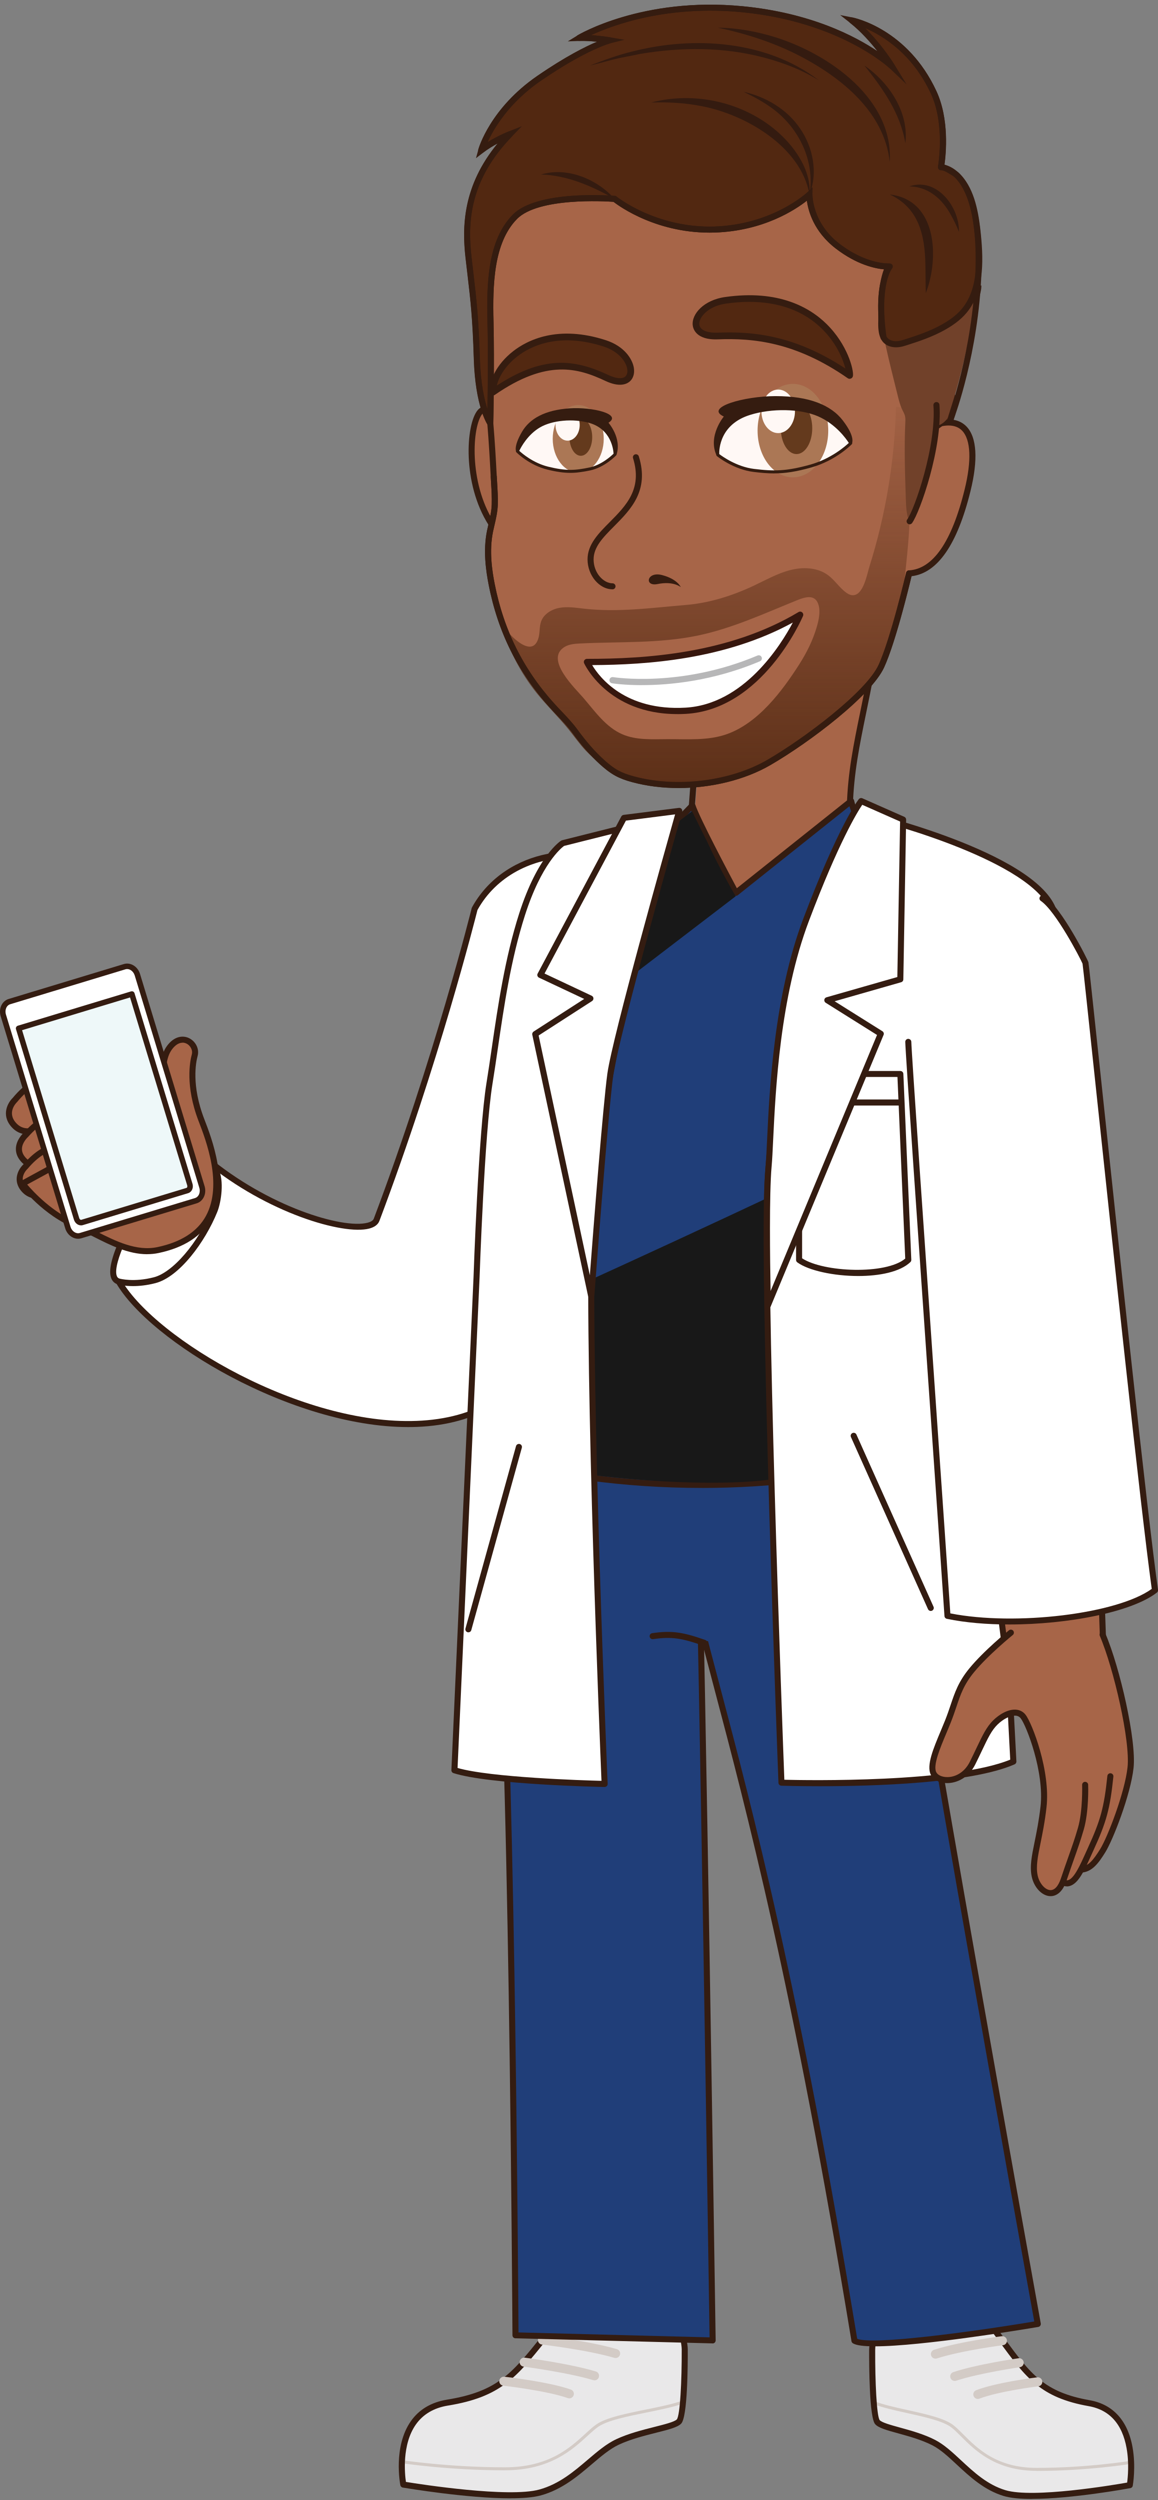 <?xml version="1.0" encoding="UTF-8"?> <svg xmlns="http://www.w3.org/2000/svg" width="183" height="395" viewBox="0 0 183 395" fill="none"><rect x="0" y="0" width="183" height="395" fill="#808080" stroke="none"/><g clip-path="url(#clip0_2954_8805)"><path d="M5.832 160.098C5.386 160.098 5.024 159.737 5.024 159.292C5.024 158.846 5.386 158.485 5.832 158.485C6.278 158.485 6.64 158.846 6.64 159.292C6.64 159.737 6.278 160.098 5.832 160.098Z" fill="#362F2F"></path><path d="M7.664 158.548L14.951 156.34L15.072 156.737L7.785 158.946L7.664 158.548Z" fill="#362F2F"></path><path d="M2.357 173.785C6.162 169.18 9.264 170.521 9.264 170.521C9.264 170.521 14.47 172.883 9.566 175.045C4.656 177.207 6.047 178.3 6.047 178.3C6.047 178.3 3.786 179.66 2.099 177.646C0.411 175.632 2.362 173.785 2.362 173.785H2.357Z" fill="#A76548"></path><path d="M4.369 179.226C5.158 179.226 5.861 178.968 6.296 178.71C6.439 178.624 6.559 178.486 6.559 178.314C6.559 178.147 6.497 178.009 6.348 177.928C6.358 177.928 6.339 177.899 6.353 177.818C6.401 177.603 6.783 176.797 9.762 175.484C11.344 174.787 12.147 173.952 12.152 173.003C12.161 171.361 9.743 170.211 9.465 170.087C9.317 170.025 5.99 168.655 2.013 173.461C1.229 174.22 0.186 176.109 1.735 177.956C2.543 178.92 3.509 179.231 4.374 179.231L4.369 179.226ZM5.407 178.071C4.771 178.309 3.495 178.562 2.467 177.336C1.114 175.728 2.529 174.286 2.691 174.124C2.706 174.11 2.72 174.095 2.73 174.081C6.229 169.843 8.968 170.907 9.083 170.95C9.623 171.199 11.201 172.115 11.196 172.988C11.196 173.513 10.546 174.086 9.374 174.601C6.822 175.723 5.521 176.744 5.397 177.718C5.383 177.842 5.388 177.961 5.407 178.066V178.071Z" fill="#351C10"></path><path d="M4.073 179.321C8.299 174.587 11.621 175.861 11.621 175.861C11.621 175.861 17.195 178.114 11.832 180.414C6.473 182.714 7.945 183.778 7.945 183.778C7.945 183.778 5.469 185.201 3.69 183.215C1.912 181.23 4.068 179.316 4.068 179.316L4.073 179.321Z" fill="#A76548"></path><path d="M6.042 184.752C6.917 184.752 7.706 184.471 8.184 184.194C8.337 184.108 8.466 183.96 8.457 183.783C8.447 183.607 8.385 183.468 8.222 183.392C8.232 183.392 8.232 183.363 8.241 183.325C8.275 183.168 8.614 182.313 12.018 180.853C13.792 180.094 14.647 179.24 14.638 178.247C14.619 176.606 12.09 175.537 11.798 175.417C11.64 175.355 8.122 174.076 3.729 178.982C3.561 179.14 2.591 180.094 2.515 181.383C2.471 182.151 2.744 182.877 3.332 183.53C4.149 184.447 5.139 184.743 6.038 184.743L6.042 184.752ZM7.3 183.554C6.602 183.821 5.163 184.146 4.049 182.9C3.628 182.433 3.442 181.955 3.471 181.44C3.528 180.467 4.379 179.684 4.388 179.674C4.403 179.66 4.417 179.65 4.427 179.636C8.351 175.241 11.325 176.262 11.449 176.305C12.018 176.534 13.672 177.398 13.682 178.257C13.686 178.796 12.964 179.407 11.645 179.975C8.825 181.182 7.4 182.251 7.29 183.244C7.276 183.354 7.281 183.459 7.3 183.554Z" fill="#351C10"></path><path d="M4.025 184.323C7.639 180.042 10.55 181.263 10.55 181.263C10.55 181.263 15.407 183.005 11.535 185.435C9.389 186.78 7.467 188.47 7.467 188.47C7.467 188.47 5.33 189.739 3.753 187.888C2.175 186.041 4.02 184.318 4.02 184.318L4.025 184.323Z" fill="#A76548"></path><path d="M5.866 189.372C6.621 189.372 7.3 189.124 7.711 188.88C7.735 188.866 7.759 188.847 7.783 188.828C7.802 188.813 9.7 187.148 11.789 185.84C13.017 185.067 13.596 184.237 13.5 183.373C13.328 181.798 10.976 180.91 10.708 180.815C10.598 180.767 7.457 179.522 3.671 183.993C2.916 184.709 1.917 186.48 3.385 188.203C4.14 189.085 5.043 189.377 5.861 189.377L5.866 189.372ZM7.19 188.078C6.932 188.217 5.325 188.999 4.116 187.582C2.878 186.136 4.197 184.814 4.35 184.671C4.365 184.657 4.379 184.642 4.388 184.633C7.74 180.667 10.335 181.698 10.364 181.707C10.918 181.908 12.463 182.647 12.553 183.478C12.616 184.065 11.899 184.647 11.282 185.034C9.269 186.298 7.481 187.83 7.195 188.083L7.19 188.078Z" fill="#351C10"></path><path d="M18.759 202.467C26.795 216.365 73.055 239.286 85.757 212.843C97.775 187.835 108.889 161.415 109.568 159.158C112.307 151.25 108.402 141.973 100.017 137.477C90.766 132.519 79.566 135.258 75.001 143.595C75.001 143.595 69.259 166.87 59.512 192.717C58.365 195.753 43.851 192.517 32.517 183.034C23.405 189.095 21.025 196.034 18.759 202.472V202.467Z" fill="white"></path><path d="M64.498 225.47C64.957 225.47 65.415 225.461 65.87 225.446C75.44 225.083 82.467 220.793 86.186 213.052C98.515 187.396 109.381 161.434 110.027 159.296C112.857 151.135 108.65 141.567 100.246 137.062C90.781 131.984 79.269 134.814 74.584 143.371C74.565 143.409 74.551 143.447 74.541 143.485C74.484 143.719 68.695 167.027 59.067 192.55C58.938 192.899 58.469 193.085 58.106 193.18C54.153 194.216 42.345 190.632 32.822 182.667C32.66 182.528 32.426 182.519 32.249 182.633C23.085 188.727 20.58 195.848 18.366 202.133L18.304 202.31C18.256 202.439 18.271 202.586 18.343 202.706C23.692 211.959 46.165 225.47 64.498 225.47ZM90.322 135.487C93.481 135.487 96.746 136.265 99.792 137.897C107.789 142.182 111.8 151.26 109.118 159C108.42 161.315 97.1 188.14 85.326 212.637C81.717 220.149 75.158 224.139 65.836 224.492C47.714 225.188 24.853 211.702 19.284 202.419C21.521 196.058 23.85 189.486 32.488 183.631C42.192 191.629 54.248 195.18 58.35 194.106C59.201 193.882 59.741 193.476 59.961 192.889C69.364 167.953 75.115 145.122 75.454 143.776C78.399 138.45 84.16 135.496 90.326 135.496L90.322 135.487Z" fill="#341C11"></path><path d="M32.994 183.932C35.222 184.557 34.644 189.453 33.888 191.324C31.837 196.387 27.827 201.394 24.442 202.267C21.058 203.14 18.777 202.472 18.758 202.467C15.88 201.628 21.005 192.517 22.009 191.138C24.361 187.897 27.731 185.325 31.536 184.041C32.12 183.846 32.602 183.822 32.999 183.932H32.994Z" fill="white"></path><path d="M21.015 203.198C21.971 203.198 23.176 203.088 24.562 202.73C28.353 201.751 32.421 196.211 34.328 191.5C34.983 189.887 35.433 186.547 34.544 184.733C34.218 184.07 33.74 183.645 33.124 183.473C32.617 183.33 32.029 183.368 31.379 183.593C27.545 184.891 24.079 187.473 21.617 190.861C21.096 191.577 16.579 199.06 17.549 201.88C17.731 202.415 18.104 202.778 18.625 202.93C18.778 202.973 19.643 203.198 21.02 203.198H21.015ZM32.488 184.342C32.622 184.342 32.746 184.356 32.861 184.39C33.21 184.485 33.477 184.738 33.678 185.153C34.41 186.642 34.023 189.696 33.439 191.142C31.336 196.344 27.325 201.026 24.318 201.804C21.139 202.625 18.974 202.033 18.883 202.009C18.668 201.947 18.534 201.809 18.448 201.57C17.75 199.532 21.306 192.903 22.387 191.419C24.729 188.188 28.033 185.726 31.68 184.495C31.977 184.394 32.249 184.342 32.488 184.342Z" fill="#341C11"></path><path d="M26.608 174.439L26.393 173.528C26.393 173.528 24.796 168.278 26.751 165.558C28.706 162.837 31.254 164.942 30.767 166.717C30.279 168.493 29.992 172.206 31.828 176.964C33.664 181.727 38.444 194.65 24.973 197.494C20.255 198.492 15.727 195.018 12.042 193.581C7.142 191.667 3.552 187 3.552 187L26.603 174.439H26.608Z" fill="#A76548"></path><path d="M23.252 198.153C23.854 198.153 24.466 198.096 25.078 197.967C29.098 197.117 31.895 195.299 33.382 192.565C36.293 187.215 33.482 179.913 32.277 176.797C30.226 171.475 30.958 167.839 31.23 166.846C31.531 165.749 30.943 164.527 29.854 164.011C28.926 163.568 27.521 163.673 26.364 165.286C24.294 168.163 25.867 173.446 25.933 173.671L26.058 174.201L3.327 186.59C3.203 186.656 3.116 186.776 3.088 186.909C3.059 187.048 3.088 187.186 3.179 187.301C3.327 187.496 6.907 192.097 11.874 194.035C12.811 194.402 13.81 194.903 14.872 195.438C17.424 196.726 20.264 198.158 23.252 198.158V198.153ZM28.85 164.732C29.05 164.732 29.251 164.78 29.447 164.87C30.112 165.185 30.489 165.944 30.312 166.593C30.021 167.653 29.232 171.547 31.388 177.14C32.54 180.133 35.246 187.148 32.545 192.111C31.197 194.588 28.62 196.249 24.882 197.036C21.555 197.738 18.232 196.063 15.302 194.588C14.222 194.044 13.203 193.529 12.223 193.147C8.375 191.644 5.311 188.336 4.297 187.153L26.842 174.869C27.028 174.764 27.129 174.549 27.076 174.344L26.861 173.432C26.837 173.351 25.35 168.345 27.143 165.849C27.664 165.123 28.262 164.742 28.845 164.742L28.85 164.732Z" fill="#351C10"></path><path d="M2.007 158.581L19.43 153.3C20.251 153.051 21.119 153.514 21.368 154.333L31.431 187.418C31.68 188.237 31.216 189.104 30.395 189.352L12.972 194.634C12.151 194.883 11.283 194.42 11.034 193.6L0.972 160.516C0.722 159.696 1.186 158.83 2.007 158.581Z" fill="#EEF8F9"></path><path d="M10.723 193.953L0.521 160.427C0.235 159.478 0.665 158.504 1.482 158.256L19.701 152.734C20.518 152.486 21.422 153.059 21.708 154.009L31.91 187.535C32.197 188.484 31.766 189.458 30.949 189.706L12.731 195.228C11.913 195.476 11.01 194.903 10.723 193.953ZM2.945 162.48L12.104 192.579C12.233 192.999 12.621 193.252 12.97 193.147L29.601 188.103C29.95 187.998 30.131 187.568 30.002 187.153L20.843 157.053L2.945 162.48Z" fill="white"></path><path d="M12.339 195.719C12.515 195.719 12.688 195.695 12.86 195.642L31.078 190.121C32.125 189.801 32.689 188.584 32.33 187.405L22.129 153.879C21.77 152.701 20.628 151.999 19.576 152.314L1.358 157.836C0.311 158.155 -0.253 159.372 0.105 160.551L10.307 194.077C10.479 194.635 10.828 195.108 11.296 195.404C11.626 195.614 11.98 195.719 12.339 195.719ZM20.097 153.106C20.604 153.106 21.106 153.517 21.292 154.128L31.494 187.653C31.714 188.374 31.413 189.104 30.825 189.286L12.606 194.807C12.334 194.888 12.037 194.841 11.765 194.669C11.473 194.483 11.254 194.182 11.143 193.824L0.942 160.298C0.722 159.578 1.023 158.847 1.611 158.666L19.83 153.144C19.916 153.116 20.006 153.106 20.097 153.106ZM12.807 193.605C12.903 193.605 13.003 193.59 13.094 193.562L29.725 188.517C30.017 188.431 30.256 188.207 30.38 187.911C30.495 187.639 30.509 187.324 30.418 187.024L21.259 156.924C21.226 156.814 21.149 156.719 21.049 156.666C20.948 156.614 20.829 156.6 20.714 156.633L2.816 162.059C2.587 162.131 2.457 162.374 2.524 162.603L11.684 192.703C11.774 193.003 11.961 193.256 12.21 193.419C12.391 193.538 12.601 193.6 12.802 193.6L12.807 193.605ZM20.551 157.592L29.582 187.276C29.615 187.381 29.61 187.486 29.577 187.572C29.562 187.606 29.529 187.668 29.472 187.682L12.841 192.727C12.783 192.746 12.721 192.712 12.692 192.693C12.616 192.641 12.554 192.555 12.52 192.45L3.49 162.765L20.551 157.592Z" fill="#341C11"></path><path d="M137.639 106.399C136.157 114.617 134.579 120.139 134.374 127.283C133.829 146.172 108.306 148.84 109.874 127.283C111.437 105.722 111.041 109.921 111.542 98.773C112.274 82.633 142.467 79.655 137.639 106.404V106.399Z" fill="#A76548"></path><path d="M156.53 367.281C161.947 374.464 163.696 378.196 172.139 379.69C180.581 381.183 178.544 392.642 178.544 392.642C178.544 392.642 163.696 395.381 158.749 393.887C153.801 392.394 150.952 387.66 147.572 385.918C144.192 384.176 139.536 383.675 138.661 382.682C137.786 381.685 137.834 371.266 137.834 371.266C137.834 371.266 137.786 364.003 145.359 362.509C152.926 361.015 156.535 367.281 156.535 367.281H156.53Z" fill="#E9E8E9"></path><path d="M163.84 390.394C171.919 390.394 178.717 389.282 178.783 389.268C178.913 389.244 179.003 389.124 178.979 388.991C178.956 388.862 178.831 388.771 178.702 388.795C178.635 388.805 171.876 389.912 163.835 389.912C157.506 389.912 154.446 386.848 152.214 384.61C151.611 384.008 151.095 383.488 150.588 383.106C149.178 382.052 146.253 381.403 143.427 380.778C141.42 380.334 139.526 379.914 138.164 379.37C138.04 379.322 137.901 379.379 137.853 379.503C137.806 379.627 137.863 379.766 137.987 379.813C139.383 380.372 141.295 380.797 143.322 381.245C146.1 381.861 148.973 382.496 150.302 383.488C150.78 383.846 151.291 384.357 151.879 384.944C154.045 387.11 157.314 390.384 163.84 390.384V390.394Z" fill="#D3CBC6"></path><path d="M163.076 394.813C169.328 394.813 178.153 393.2 178.631 393.114C178.827 393.076 178.98 392.924 179.014 392.728C179.033 392.609 179.53 389.745 178.975 386.648C178.22 382.443 175.887 379.876 172.221 379.227C164.978 377.943 162.889 375.103 158.725 369.443C158.166 368.685 157.573 367.878 156.928 367.019C156.636 366.542 152.807 360.552 145.259 362.046C137.39 363.597 137.352 371.2 137.352 371.276C137.342 373.758 137.376 381.952 138.299 383.002C138.82 383.598 140.134 383.961 141.956 384.462C143.614 384.92 145.675 385.488 147.353 386.352C148.653 387.02 149.905 388.185 151.23 389.421C153.252 391.301 155.542 393.429 158.611 394.355C159.72 394.689 161.297 394.823 163.08 394.823L163.076 394.813ZM178.12 392.236C175.897 392.628 163.262 394.756 158.883 393.434C156.029 392.57 153.916 390.609 151.875 388.714C150.498 387.435 149.198 386.228 147.783 385.498C146.019 384.586 143.901 384.004 142.204 383.536C140.799 383.15 139.35 382.749 139.016 382.367C138.542 381.747 138.284 376.239 138.308 371.271C138.308 370.985 138.365 364.375 145.445 362.977C152.573 361.569 155.972 367.277 156.115 367.52C156.125 367.534 156.134 367.554 156.149 367.568C156.799 368.427 157.392 369.238 157.956 370.002C162.134 375.686 164.438 378.812 172.058 380.162C175.342 380.744 177.355 382.983 178.038 386.81C178.459 389.158 178.234 391.411 178.124 392.232L178.12 392.236Z" fill="#341C11"></path><path d="M147.831 372.655C147.902 372.655 147.974 372.646 148.046 372.622C152.152 371.324 158.438 370.541 158.501 370.531C158.893 370.484 159.175 370.126 159.122 369.734C159.074 369.343 158.716 369.062 158.324 369.109C158.061 369.143 151.846 369.916 147.611 371.252C147.233 371.371 147.023 371.772 147.142 372.149C147.238 372.455 147.52 372.65 147.826 372.65L147.831 372.655Z" fill="#D3CBC6"></path><path d="M150.885 376.177C150.962 376.177 151.033 376.168 151.11 376.139C154.791 374.927 161.101 374.02 161.163 374.011C161.555 373.953 161.828 373.591 161.77 373.199C161.713 372.808 161.35 372.536 160.958 372.593C160.695 372.631 154.461 373.529 150.656 374.779C150.278 374.903 150.077 375.309 150.197 375.681C150.297 375.982 150.574 376.172 150.876 376.172L150.885 376.177Z" fill="#D3CBC6"></path><path d="M154.523 379.021C154.609 379.021 154.695 379.007 154.781 378.974C157.865 377.79 164.027 377.031 164.089 377.027C164.481 376.979 164.763 376.621 164.715 376.23C164.667 375.838 164.309 375.557 163.917 375.604C163.659 375.638 157.521 376.392 154.27 377.637C153.902 377.781 153.715 378.196 153.859 378.563C153.969 378.85 154.241 379.021 154.528 379.021H154.523Z" fill="#D3CBC6"></path><path d="M87.784 367.186C81.865 374.368 79.958 378.1 70.732 379.594C61.51 381.088 63.733 392.546 63.733 392.546C63.733 392.546 79.953 395.286 85.36 393.792C90.767 392.298 93.879 387.564 97.569 385.822C101.26 384.08 106.351 383.579 107.302 382.586C108.258 381.589 108.206 371.171 108.206 371.171C108.206 371.171 108.258 363.907 99.988 362.414C91.718 360.92 87.779 367.186 87.779 367.186H87.784Z" fill="#E9E8E9"></path><path d="M79.795 390.294C86.909 390.294 90.475 387.025 92.836 384.863C93.477 384.276 94.036 383.765 94.557 383.407C96.015 382.41 99.156 381.775 102.192 381.159C104.405 380.711 106.494 380.286 108.014 379.728C108.138 379.68 108.201 379.546 108.158 379.422C108.11 379.298 107.971 379.236 107.852 379.279C106.365 379.828 104.29 380.248 102.096 380.692C99.013 381.317 95.819 381.961 94.285 383.016C93.73 383.393 93.166 383.913 92.511 384.514C90.068 386.753 86.717 389.821 79.79 389.821C71.004 389.821 63.618 388.714 63.542 388.7C63.413 388.681 63.288 388.771 63.269 388.9C63.25 389.029 63.341 389.153 63.47 389.172C63.542 389.182 70.966 390.298 79.79 390.298L79.795 390.294Z" fill="#D3CBC6"></path><path d="M80.627 394.718C82.568 394.718 84.279 394.589 85.489 394.255C88.826 393.334 91.326 391.205 93.529 389.33C94.983 388.094 96.35 386.929 97.775 386.256C99.61 385.388 101.871 384.82 103.683 384.362C105.658 383.865 107.087 383.503 107.651 382.916C108.66 381.861 108.698 373.657 108.688 371.171C108.688 371.099 108.645 363.492 100.079 361.946C91.89 360.462 87.721 366.427 87.396 366.904C86.694 367.759 86.043 368.565 85.431 369.329C80.876 374.998 78.591 377.843 70.655 379.131C68.15 379.537 66.219 380.687 64.919 382.548C62.122 386.552 63.217 392.398 63.265 392.642C63.303 392.837 63.456 392.99 63.652 393.024C64.173 393.109 73.81 394.723 80.627 394.723V394.718ZM97.473 362.657C98.234 362.657 99.046 362.728 99.907 362.881C107.689 364.289 107.732 371.099 107.732 371.166C107.756 376.139 107.474 381.641 106.958 382.257C106.585 382.644 104.993 383.044 103.449 383.436C101.594 383.904 99.285 384.486 97.364 385.393C95.824 386.118 94.404 387.325 92.903 388.604C90.671 390.504 88.362 392.47 85.231 393.334C80.412 394.665 66.496 392.513 64.149 392.131C63.967 390.876 63.494 386.247 65.703 383.083C66.85 381.441 68.566 380.429 70.803 380.067C79.102 378.721 81.612 375.595 86.172 369.92C86.784 369.157 87.434 368.346 88.147 367.487C88.161 367.472 88.171 367.453 88.18 367.439C88.319 367.219 91.287 362.657 97.469 362.657H97.473Z" fill="#341C11"></path><path d="M97.287 372.555C97.598 372.555 97.884 372.35 97.975 372.039C98.085 371.658 97.865 371.262 97.488 371.152C92.87 369.815 86.091 369.042 85.804 369.009C85.417 368.966 85.054 369.248 85.011 369.639C84.968 370.03 85.25 370.388 85.642 370.431C85.709 370.441 92.588 371.223 97.086 372.526C97.153 372.545 97.22 372.555 97.287 372.555Z" fill="#D3CBC6"></path><path d="M93.95 376.082C94.256 376.082 94.543 375.881 94.639 375.571C94.753 375.194 94.538 374.793 94.161 374.679C90.016 373.433 83.218 372.531 82.927 372.498C82.539 372.445 82.171 372.722 82.124 373.114C82.071 373.505 82.348 373.863 82.74 373.915C82.812 373.925 89.715 374.836 93.745 376.048C93.812 376.068 93.883 376.077 93.95 376.077V376.082Z" fill="#D3CBC6"></path><path d="M89.973 378.926C90.269 378.926 90.547 378.74 90.652 378.449C90.781 378.076 90.585 377.666 90.212 377.537C86.674 376.296 79.987 375.542 79.7 375.509C79.303 375.466 78.954 375.747 78.906 376.139C78.863 376.53 79.145 376.883 79.542 376.931C79.609 376.94 86.354 377.699 89.734 378.888C89.815 378.916 89.892 378.931 89.973 378.931V378.926Z" fill="#D3CBC6"></path><path d="M110.361 243.07C110.915 255.522 112.622 369.777 112.622 369.777L81.468 368.971C81.468 368.971 80.904 266.45 78.48 246.95C76.056 227.45 85.856 221.571 94.537 220.22C103.219 218.87 109.529 224.277 110.361 243.07Z" fill="#203E79"></path><path d="M112.618 370.255C112.742 370.255 112.866 370.207 112.952 370.116C113.043 370.026 113.096 369.901 113.096 369.768C113.077 368.627 111.384 255.369 110.834 243.047C110.356 232.223 108.095 225.308 103.932 221.905C101.45 219.877 98.267 219.151 94.462 219.743C89.045 220.588 84.843 222.855 81.965 226.477C78.227 231.192 76.893 238.098 78.002 247.003C80.393 266.25 80.981 367.94 80.985 368.966C80.985 369.224 81.191 369.434 81.449 369.439L112.603 370.245C112.603 370.245 112.613 370.245 112.618 370.245V370.255ZM96.981 220.497C99.476 220.497 101.565 221.208 103.329 222.65C107.216 225.823 109.419 232.705 109.883 243.095C110.409 254.978 112.01 361.058 112.135 369.291L81.942 368.513C81.894 360.996 81.267 265.534 78.954 246.898C76.559 227.632 86.148 222.015 94.615 220.698C95.442 220.569 96.235 220.502 96.986 220.502L96.981 220.497Z" fill="#341C11"></path><path d="M143.021 245.691C144.264 258.08 164.003 367.172 164.003 367.172C164.003 367.172 137.643 371.629 135.033 369.82C123.704 300.888 114.865 273.571 110.361 255.14C105.71 236.117 111.815 227.942 120.405 225.967C128.996 223.991 141.152 226.993 143.026 245.686L143.021 245.691Z" fill="#203E79"></path><path d="M138.25 370.708C145.698 370.708 161.875 368.016 164.083 367.644C164.208 367.625 164.322 367.553 164.394 367.448C164.466 367.343 164.495 367.214 164.475 367.09C164.279 365.997 144.727 257.874 143.499 245.643C142.672 237.396 139.832 231.483 135.057 228.061C131.06 225.198 125.677 224.267 120.299 225.503C116.212 226.443 113.095 228.61 111.035 231.941C107.784 237.2 107.402 245.046 109.897 255.254C110.748 258.733 111.742 262.494 112.894 266.851C117.861 285.621 125.367 313.978 134.559 369.896C134.579 370.025 134.65 370.135 134.76 370.211C135.267 370.565 136.524 370.708 138.25 370.708ZM163.443 366.78C153.543 368.436 137.882 370.536 135.463 369.515C126.28 313.702 118.784 285.368 113.817 266.608C112.665 262.255 111.671 258.5 110.825 255.03C108.391 245.08 108.735 237.482 111.848 232.447C113.765 229.34 116.681 227.317 120.51 226.439C125.625 225.26 130.721 226.138 134.497 228.844C139.039 232.099 141.749 237.783 142.548 245.743C143.733 257.593 162.028 358.93 163.448 366.79L163.443 366.78Z" fill="#341C11"></path><path d="M77.405 235.263C77.634 239.649 77.844 244.015 78.198 247.867C78.361 249.637 82.147 259.435 107.421 259.363C132.7 259.292 142.486 253.579 142.486 249.637C142.486 244.984 142.371 241.52 142.414 235.258C142.49 223.843 139.694 204.581 109.926 204.285C80.158 203.989 76.888 225.46 77.4 235.258L77.405 235.263Z" fill="#203E79"></path><path d="M111.318 260.046C111.514 260.046 111.7 259.922 111.767 259.726C111.853 259.478 111.724 259.206 111.475 259.115C108.053 257.913 106.269 257.564 103.071 258.032C102.808 258.07 102.627 258.314 102.665 258.571C102.703 258.834 102.947 259.01 103.205 258.977C106.226 258.538 107.837 258.853 111.15 260.017C111.203 260.036 111.255 260.046 111.308 260.046H111.318Z" fill="#341C11"></path><path d="M142.725 243.868C142.988 243.868 143.203 243.653 143.203 243.39C143.203 241.687 143.132 239.945 143.065 238.103C142.969 235.659 142.873 233.135 142.897 230.19C142.955 223.122 141.267 217.648 137.734 213.444C132.457 207.163 123.106 203.918 109.936 203.808C97.655 203.708 88.615 206.653 83.003 212.566C76.927 218.97 76.731 227.045 76.932 230.214C77.018 231.588 77.09 233.22 77.166 234.943C77.295 237.783 77.424 240.718 77.63 242.741C77.659 243.004 77.893 243.195 78.151 243.171C78.414 243.142 78.605 242.908 78.581 242.646C78.38 240.646 78.251 237.726 78.122 234.9C78.046 233.173 77.974 231.541 77.883 230.157C77.692 227.107 77.874 219.357 83.696 213.224C89.026 207.607 97.641 204.763 109.319 204.763C109.52 204.763 109.726 204.763 109.927 204.763C131.606 204.944 142.075 213.258 141.941 230.18C141.917 233.144 142.018 235.798 142.109 238.136C142.18 239.969 142.247 241.701 142.247 243.386C142.247 243.648 142.462 243.863 142.725 243.863V243.868Z" fill="#341C11"></path><path d="M134.302 127.76C134.56 127.76 134.77 127.555 134.78 127.297C134.933 122.138 135.832 117.762 136.869 112.699C137.271 110.747 137.682 108.728 138.098 106.485C139.58 98.434 137.935 92.096 133.475 88.641C129.512 85.572 123.656 85.105 118.555 87.457C113.775 89.662 110.782 93.881 110.557 98.749C110.433 101.479 110.361 103.287 110.304 104.781C110.122 109.41 110.06 110.971 108.86 127.25C108.841 127.512 109.037 127.741 109.3 127.76C109.563 127.784 109.793 127.584 109.812 127.321C111.016 111.023 111.079 109.463 111.26 104.819C111.318 103.33 111.389 101.522 111.514 98.797C111.719 94.291 114.501 90.383 118.957 88.331C123.737 86.126 129.206 86.551 132.892 89.405C137.055 92.631 138.576 98.639 137.161 106.323C136.75 108.556 136.338 110.57 135.937 112.517C134.89 117.628 133.982 122.038 133.829 127.278C133.819 127.541 134.029 127.76 134.292 127.77C134.292 127.77 134.302 127.77 134.307 127.77L134.302 127.76Z" fill="#351C10"></path><path d="M76.549 64.736C74.383 64.574 72.724 76.448 78.408 83.826C84.092 91.199 81.707 65.128 76.549 64.736Z" fill="#A76548"></path><path d="M80.158 85.616C80.331 85.616 80.498 85.582 80.656 85.511C82.792 84.58 82.219 77.66 81.621 74.133C81.239 71.876 79.738 64.498 76.587 64.259C76.2 64.231 75.641 64.393 75.134 65.333C73.451 68.445 73.27 77.937 78.031 84.117C78.801 85.115 79.513 85.62 80.163 85.62L80.158 85.616ZM76.511 65.209C78.098 65.328 79.771 68.979 80.675 74.291C81.626 79.87 81.224 84.217 80.268 84.632C80.034 84.733 79.527 84.494 78.782 83.53C74.326 77.751 74.427 68.626 75.966 65.782C76.219 65.314 76.425 65.199 76.506 65.204L76.511 65.209Z" fill="#351C10"></path><path d="M150.398 65.748C149.594 68.148 145.273 84.976 145.278 74.224C145.292 54.771 152.138 60.532 150.398 65.748Z" fill="#522811"></path><path d="M145.903 78.256C146.941 78.256 147.949 75.827 150.258 67.872C150.521 66.97 150.727 66.259 150.846 65.896C151.573 63.724 150.932 61.615 149.962 60.732C149.398 60.221 148.71 60.088 148.069 60.37C145.966 61.295 144.804 66.216 144.799 74.214C144.799 77.464 145.167 78.151 145.803 78.242C145.836 78.242 145.865 78.247 145.899 78.247L145.903 78.256ZM149.943 65.595C149.814 65.977 149.608 66.698 149.341 67.604C148.652 69.972 146.893 76.018 145.98 77.159C145.884 76.844 145.755 76.071 145.755 74.219C145.765 62.999 148.007 61.443 148.456 61.248C148.566 61.2 148.896 61.052 149.321 61.443C150.062 62.116 150.512 63.896 149.943 65.6V65.595Z" fill="#351C10"></path><path d="M148.706 66.879C153.242 65.958 154.743 69.991 152.898 77.483C151.053 84.976 148.165 90.335 143.662 90.593C143.662 90.593 141.239 100.992 139.274 105.259C137.309 109.525 127.71 116.87 121.495 120.473C115.4 124.004 106.829 124.949 100.079 123.136C99.199 122.897 98.325 122.611 97.521 122.177C96.637 121.699 95.853 121.06 95.107 120.382C93.496 118.912 92.12 117.266 90.834 115.51C89.753 114.03 88.357 112.737 87.133 111.367C82.171 105.841 79.136 99.651 77.702 92.354C77.157 89.586 76.865 86.718 77.429 83.955C77.721 82.523 78.141 81.172 78.184 79.698C78.228 78.242 78.099 76.767 78.027 75.307C77.879 72.496 77.716 69.68 77.487 66.874C76.712 57.539 74.8 40.368 77.487 34.489C80.173 28.609 111.337 19.046 125.138 23.885C138.939 28.724 147.018 46.974 147.133 49.78C147.248 52.581 145.981 68.802 145.981 68.802L148.715 66.874L148.706 66.879Z" fill="#A76548"></path><path d="M107.216 124.505C112.374 124.505 117.675 123.241 121.739 120.883C127.958 117.28 137.662 109.911 139.713 105.454C141.496 101.574 143.609 92.888 144.054 91.037C148.15 90.564 151.282 86.045 153.366 77.598C154.594 72.62 154.375 69.088 152.74 67.39C151.769 66.383 150.383 66.053 148.614 66.411C148.547 66.425 148.49 66.449 148.432 66.488L146.53 67.829C146.807 64.206 147.706 52.185 147.605 49.76C147.481 46.706 139.335 28.361 125.29 23.436C111.542 18.611 79.919 28.008 77.046 34.293C74.603 39.638 75.875 54.036 76.716 63.562C76.822 64.755 76.922 65.882 77.008 66.912C77.252 69.857 77.419 72.82 77.548 75.331C77.567 75.66 77.586 75.994 77.606 76.328C77.672 77.435 77.739 78.576 77.706 79.683C77.677 80.719 77.453 81.692 77.213 82.723C77.127 83.1 77.041 83.472 76.96 83.859C76.315 87.023 76.807 90.273 77.233 92.445C78.691 99.861 81.812 106.156 86.779 111.682C87.186 112.135 87.611 112.584 88.036 113.033C88.873 113.911 89.743 114.822 90.451 115.791C91.933 117.819 93.314 119.389 94.786 120.73C95.427 121.313 96.292 122.052 97.296 122.592C98.023 122.983 98.845 123.293 99.959 123.589C102.244 124.205 104.715 124.501 107.216 124.501V124.505ZM149.905 67.227C150.804 67.227 151.521 67.504 152.047 68.048C153.423 69.485 153.562 72.792 152.434 77.369C150.402 85.606 147.443 89.896 143.633 90.116C143.423 90.13 143.241 90.278 143.193 90.483C143.169 90.588 140.755 100.882 138.838 105.053C136.897 109.277 127.207 116.602 121.256 120.058C115.424 123.436 106.962 124.486 100.203 122.668C99.165 122.391 98.41 122.105 97.746 121.752C96.832 121.26 96.029 120.573 95.427 120.024C93.998 118.726 92.664 117.199 91.22 115.223C90.475 114.207 89.585 113.271 88.73 112.369C88.309 111.93 87.893 111.491 87.492 111.043C82.644 105.645 79.599 99.503 78.174 92.258C77.763 90.168 77.29 87.042 77.902 84.05C77.978 83.673 78.064 83.305 78.15 82.938C78.389 81.907 78.633 80.838 78.667 79.712C78.7 78.567 78.629 77.402 78.562 76.276C78.543 75.946 78.523 75.617 78.504 75.288C78.375 72.768 78.208 69.8 77.959 66.841C77.873 65.81 77.773 64.684 77.668 63.486C76.836 54.056 75.579 39.81 77.916 34.694C79.15 31.998 87.286 28.189 97.258 25.636C108.626 22.725 118.985 22.243 124.975 24.343C138.365 29.039 146.535 46.964 146.649 49.803C146.764 52.547 145.507 68.606 145.497 68.769C145.483 68.955 145.579 69.132 145.736 69.222C145.899 69.313 146.1 69.303 146.248 69.198L148.896 67.328C149.255 67.261 149.589 67.227 149.9 67.227H149.905Z" fill="#351C10"></path><path d="M83.386 102.137C84.108 102.276 84.734 101.97 85.078 100.858C85.346 99.99 85.207 99.026 85.518 98.171C85.953 96.988 87.191 96.253 88.434 96.033C89.677 95.814 90.953 96.014 92.206 96.157C97.698 96.783 102.952 96.033 108.407 95.58C112.121 95.27 115.721 94.129 119.1 92.545C120.993 91.657 122.829 90.602 124.851 90.078C126.873 89.552 129.182 89.634 130.86 90.874C131.921 91.662 132.643 92.836 133.709 93.619C133.991 93.829 134.312 94.01 134.665 94.038C136.434 94.182 137.003 90.769 137.381 89.567C139.957 81.387 141.382 72.844 141.597 64.268C141.884 64.297 142.176 64.331 142.462 64.359C143.294 64.45 143.299 70.215 143.289 70.902C143.246 73.236 143.562 75.655 143.5 77.989C143.442 80.203 143.791 80.714 143.71 82.895C143.614 85.458 143.17 89.591 142.883 92.144C142.539 95.179 141.674 98.129 140.808 101.059C140.335 102.662 139.857 104.275 139.097 105.764C137.118 109.644 133.442 112.331 129.895 114.865C126.08 117.595 122.232 120.344 117.977 122.363C113.727 124.381 108.191 124.553 103.578 123.899C99.467 123.312 95.409 121.613 92.564 118.588C91.599 117.562 90.786 116.397 89.901 115.299C88.29 113.305 86.436 111.52 84.825 109.53C82.3 106.409 80.197 102.4 79.222 98.501C79.781 99.412 81.808 101.832 83.381 102.132L83.386 102.137ZM92.177 110.246C94.032 112.403 95.738 114.884 98.353 116.015C100.557 116.965 103.052 116.793 105.452 116.784C108.641 116.769 111.934 117.051 114.932 115.968C119.851 114.197 123.604 109.196 126.314 104.953C127.485 103.116 128.47 101.14 129.077 99.045C129.383 97.981 129.67 96.706 129.364 95.613C128.862 93.819 127.294 94.296 125.946 94.84C120.793 96.921 115.692 99.293 110.228 100.424C104.152 101.684 97.88 101.359 91.684 101.665C90.838 101.708 89.954 101.77 89.227 102.209C89.122 102.271 89.027 102.338 88.941 102.405C86.34 104.433 90.886 108.747 92.177 110.246Z" fill="url(#paint0_linear_2954_8805)"></path><path d="M92.759 104.59C103.066 104.59 115.748 103.531 126.447 97.126C126.447 97.126 120.228 111.625 108.353 112.298C96.478 112.971 92.759 104.59 92.759 104.59Z" fill="white"></path><path d="M107.034 112.828C107.469 112.828 107.918 112.813 108.382 112.789C120.424 112.112 126.643 97.924 126.901 97.322C126.988 97.126 126.935 96.897 126.772 96.754C126.61 96.611 126.376 96.592 126.194 96.702C115.132 103.321 101.862 104.094 92.822 104.094H92.76C92.592 104.094 92.434 104.18 92.344 104.318C92.253 104.457 92.239 104.633 92.305 104.786C92.344 104.867 96.005 112.823 107.034 112.823V112.828ZM125.29 98.358C123.369 101.98 117.561 111.281 108.325 111.806C98.826 112.346 94.748 107.034 93.582 105.082C102.325 105.039 114.635 104.19 125.29 98.358Z" fill="#37170E"></path><path d="M96.799 107.464C96.799 107.464 107.493 109.268 119.903 104.023L96.799 107.464Z" fill="white"></path><path d="M101.47 108.246C105.815 108.246 112.685 107.612 120.099 104.476C120.353 104.371 120.467 104.08 120.362 103.832C120.257 103.579 119.965 103.464 119.712 103.569C107.594 108.695 96.991 106.996 96.885 106.982C96.613 106.939 96.36 107.12 96.317 107.387C96.273 107.655 96.45 107.912 96.723 107.955C96.766 107.965 98.549 108.251 101.475 108.251L101.47 108.246Z" fill="#B7B7B8"></path><path d="M149.775 65.982C149.632 66.407 148.556 67.342 148.16 67.137C147.557 72.248 146.429 75.088 145.134 79.245C144.78 80.376 144.417 81.535 143.714 82.49C143.241 81.349 143.193 80.08 143.15 78.844C143.016 74.84 142.882 70.831 143.064 66.832C143.083 66.436 143.102 66.035 142.997 65.653C142.911 65.352 142.753 65.08 142.614 64.799C142.265 64.088 142.074 63.314 141.878 62.546C141.238 59.983 140.592 57.42 140.014 54.839C139.894 54.314 139.784 53.736 140.033 53.259C140.2 52.93 140.516 52.701 140.817 52.486C143.886 50.305 147.051 48.258 150.301 46.353C151.587 45.599 153.05 44.63 154.527 44.344C154.9 45.847 154.704 47.613 154.183 49.064C153.6 50.691 153.327 52.324 152.988 54.018C152.166 58.065 151.09 62.064 149.775 65.982Z" fill="#71412A"></path><path d="M140.622 42.101C140.622 42.101 136.926 42.406 132.347 38.875C127.767 35.343 127.92 30.728 127.92 30.728C127.92 30.728 122.456 35.954 112.952 36.259C103.449 36.565 97.129 31.42 97.129 31.42C97.129 31.42 85.13 30.423 81.359 34.265C77.587 38.106 77.357 44.611 77.51 50.887C77.663 57.163 77.477 66.879 77.477 66.879C77.477 66.879 75.588 64.187 75.354 56.681C75.125 49.173 74.738 46.792 74.044 40.722C73.351 34.651 73.968 28.046 80.584 21.207C80.584 21.207 78.046 22.205 76.043 23.741C76.043 23.741 77.811 17.442 85.202 12.369C92.593 7.296 96.359 6.375 96.359 6.375C96.359 6.375 93.668 5.912 91.512 5.993C91.512 5.993 101.441 -0.077 117.293 1.459C133.15 2.996 140.923 10.45 140.923 10.45C140.923 10.45 138.231 6.069 134.613 3.23C134.613 3.23 143.045 4.895 147.544 14.602C149.929 19.747 148.701 26.433 148.696 26.433C148.763 26.066 151.014 27.507 151.11 27.593C153.395 29.683 154.074 33.239 154.413 36.159C154.882 40.211 155.226 45.284 152.659 48.744C151.731 49.999 150.465 50.925 149.116 51.684C147.128 52.805 145.134 53.454 142.993 54.142C142.371 54.342 141.702 54.476 141.061 54.352C138.791 53.903 139.326 51.216 139.264 49.531C139.211 48.047 139.25 46.539 139.517 45.074C139.579 44.745 140.043 42.144 140.612 42.11L140.622 42.101Z" fill="#522811"></path><path d="M77.931 68.349L77.96 66.889C77.96 66.793 78.146 57.086 77.993 50.877C77.85 44.979 78.003 38.369 81.703 34.599C85.063 31.177 95.599 31.793 96.952 31.888C97.903 32.623 103.989 37.028 112.971 36.742C120.654 36.493 125.697 33.138 127.514 31.707C127.724 33.315 128.584 36.57 132.06 39.252C135.387 41.819 138.255 42.421 139.689 42.554C139.484 43.051 139.273 43.809 139.063 44.96C138.815 46.305 138.728 47.756 138.795 49.546C138.805 49.827 138.795 50.138 138.795 50.462C138.757 52.109 138.709 54.366 140.985 54.815C141.807 54.977 142.615 54.767 143.155 54.59C145.192 53.937 147.295 53.259 149.365 52.094C151.024 51.159 152.2 50.185 153.06 49.026C155.599 45.599 155.446 40.789 154.906 36.102C154.561 33.134 153.859 29.44 151.449 27.24C151.435 27.225 150.159 26.319 149.265 26.009C149.504 24.295 150.039 18.807 147.993 14.402C143.442 4.585 135.076 2.834 134.722 2.762L132.772 2.376L134.335 3.602C136.061 4.962 137.586 6.695 138.69 8.107C135.205 5.75 128.164 2.032 117.36 0.987C101.527 -0.545 91.383 5.525 91.283 5.587L89.729 6.537L91.546 6.47C92.473 6.437 93.501 6.509 94.366 6.594C92.54 7.363 89.394 8.923 84.948 11.978C77.505 17.089 75.674 23.35 75.603 23.613L75.216 24.997L76.353 24.123C77.099 23.551 77.931 23.05 78.667 22.654C73.141 29.354 73.017 35.801 73.585 40.779C73.681 41.638 73.777 42.421 73.863 43.156C74.384 47.594 74.695 50.271 74.891 56.7C75.125 64.264 77.018 67.046 77.099 67.161L77.94 68.359L77.931 68.349ZM93.692 30.819C89.772 30.819 83.624 31.277 81.024 33.926C77.061 37.963 76.889 44.802 77.037 50.892C77.147 55.282 77.085 61.424 77.037 64.665C76.53 63.109 75.957 60.537 75.837 56.657C75.636 50.19 75.321 47.494 74.8 43.032C74.714 42.297 74.623 41.514 74.522 40.655C73.891 35.124 74.159 28.523 80.933 21.527L82.463 19.948L80.412 20.754C80.326 20.788 78.729 21.422 77.056 22.458C78.017 20.348 80.398 16.239 85.474 12.756C92.678 7.811 96.441 6.843 96.479 6.833L98.692 6.284L96.445 5.898C96.364 5.883 94.987 5.65 93.415 5.549C96.842 3.96 105.414 0.782 117.255 1.927C132.739 3.426 140.521 10.713 140.598 10.785L143.275 13.343L141.334 10.188C141.243 10.04 139.398 7.067 136.702 4.423C139.45 5.592 144.164 8.432 147.113 14.789C149.413 19.747 148.242 26.266 148.232 26.333L149.169 26.529C149.116 26.758 148.896 26.848 148.787 26.834C149.107 26.877 150.536 27.736 150.813 27.946C152.965 29.917 153.615 33.391 153.94 36.197C154.461 40.688 154.619 45.284 152.276 48.444C151.497 49.493 150.421 50.386 148.882 51.25C146.898 52.366 144.838 53.03 142.849 53.669C142.151 53.894 141.616 53.956 141.157 53.865C139.775 53.593 139.699 52.343 139.737 50.467C139.747 50.123 139.752 49.794 139.737 49.498C139.675 47.785 139.752 46.401 139.986 45.146C140.32 43.318 140.645 42.636 140.77 42.526C140.76 42.535 140.717 42.559 140.655 42.569L140.583 41.619C140.583 41.619 140.574 41.619 140.569 41.619C140.43 41.629 136.921 41.8 132.629 38.488C128.312 35.157 128.388 30.781 128.388 30.738L128.422 29.578L127.581 30.38C127.528 30.433 122.121 35.482 112.924 35.782C103.712 36.078 97.483 31.101 97.421 31.048L97.306 30.953L97.158 30.938C96.995 30.924 95.604 30.814 93.678 30.814L93.692 30.819ZM149.174 26.51C149.174 26.51 149.174 26.524 149.174 26.529C149.174 26.529 149.174 26.519 149.174 26.51Z" fill="#351C10"></path><path d="M154.729 47.422C154.733 47.107 154.815 46.783 154.896 46.444C154.991 46.048 155.087 45.642 155.087 45.203V45.112H154.131V45.203C154.131 45.532 154.05 45.867 153.964 46.224C153.873 46.601 153.782 46.988 153.772 47.408L154.729 47.427V47.422Z" fill="#351C10"></path><path d="M127.925 30.728C128.154 27.974 126.82 25.321 125.152 23.202C121.715 18.902 116.389 16.263 110.964 15.647C108.267 15.337 105.514 15.518 102.899 16.196C105.557 16.12 108.196 16.239 110.792 16.755C117.809 18.058 126.591 23.188 127.925 30.728Z" fill="#341B10"></path><path d="M127.924 30.728C129.282 27.33 128.498 23.293 126.447 20.315C124.397 17.275 121.045 15.294 117.522 14.507C119.133 15.285 120.682 16.115 122.083 17.151C126.285 20.239 128.823 25.488 127.924 30.728Z" fill="#341B10"></path><path d="M97.134 31.42C94.313 28.29 89.676 26.333 85.508 27.569C89.724 27.717 93.505 29.397 97.134 31.42Z" fill="#341B10"></path><path d="M143.074 22.62C143.667 17.757 140.497 13.023 136.611 10.36C139.532 14.011 142.295 17.91 143.074 22.62Z" fill="#341B10"></path><path d="M140.611 25.574C141.199 15.7 131.127 8.623 122.675 5.931C119.673 4.981 116.547 4.413 113.425 4.37C117.986 5.335 122.365 6.747 126.476 8.885C133.044 12.326 139.741 17.719 140.611 25.579V25.574Z" fill="#341B10"></path><path d="M129.363 12.665C121.179 6.403 109.658 5.64 99.925 8.136C97.707 8.661 95.336 9.539 93.223 10.36C94.753 10.002 96.249 9.544 97.764 9.2C98.544 9.047 100.451 8.67 101.197 8.513C107.669 7.429 114.4 7.406 120.773 9.109C123.765 9.902 126.715 11.023 129.354 12.67L129.363 12.665Z" fill="#341B10"></path><path d="M140.612 30.729C145.182 32.843 146.148 37.114 146.239 41.729C146.282 43.232 146.258 44.755 146.306 46.315C148.467 40.736 148.084 31.569 140.612 30.729Z" fill="#341B10"></path><path d="M143.69 29.45C146.74 29.507 148.911 31.44 150.292 34.002C150.765 34.837 151.176 35.706 151.545 36.637C151.626 32.661 148.017 27.956 143.695 29.45H143.69Z" fill="#341B10"></path><path d="M77.482 67.356C77.529 67.356 77.577 67.352 77.62 67.337C77.816 67.275 77.955 67.099 77.96 66.889C77.96 66.793 78.146 57.086 77.993 50.877C77.85 44.979 78.003 38.369 81.703 34.599C85.063 31.177 95.6 31.793 96.952 31.888C97.904 32.623 103.989 37.028 112.972 36.742C120.654 36.493 125.697 33.138 127.514 31.707C127.724 33.315 128.585 36.57 132.06 39.252C135.468 41.881 138.399 42.449 139.795 42.564C139.168 43.876 138.255 47.026 139.149 53.388C139.188 53.65 139.427 53.831 139.689 53.793C139.952 53.755 140.134 53.517 140.096 53.254C138.925 44.917 140.961 42.445 140.98 42.421C141.109 42.273 141.133 42.063 141.047 41.891C140.961 41.719 140.77 41.614 140.583 41.629C140.55 41.629 136.998 41.862 132.643 38.498C128.326 35.167 128.403 30.79 128.403 30.747C128.408 30.552 128.298 30.375 128.121 30.299C127.944 30.223 127.738 30.256 127.595 30.39C127.542 30.442 122.136 35.491 112.938 35.792C103.726 36.088 97.497 31.11 97.435 31.058C97.359 30.996 97.268 30.957 97.172 30.953C96.675 30.91 84.906 29.979 81.019 33.935C77.056 37.973 76.884 44.812 77.032 50.901C77.142 55.292 77.08 61.434 77.032 64.674C76.525 63.118 75.952 60.546 75.832 56.666C75.632 50.2 75.316 47.503 74.795 43.041C74.709 42.306 74.618 41.523 74.518 40.664C73.887 35.133 74.154 28.533 80.928 21.537C81.086 21.375 81.105 21.126 80.981 20.94C80.857 20.754 80.613 20.678 80.407 20.759C80.321 20.792 78.725 21.427 77.051 22.463C78.012 20.353 80.393 16.244 85.47 12.76C92.674 7.816 96.436 6.847 96.474 6.838C96.694 6.785 96.847 6.585 96.838 6.356C96.828 6.132 96.665 5.941 96.441 5.902C96.36 5.888 94.983 5.654 93.41 5.554C96.838 3.965 105.409 0.786 117.25 1.932C132.734 3.43 140.517 10.718 140.593 10.789C140.765 10.956 141.038 10.966 141.224 10.818C141.41 10.665 141.458 10.403 141.329 10.198C141.238 10.05 139.393 7.076 136.697 4.433C139.446 5.602 144.159 8.441 147.109 14.798C149.399 19.742 148.237 26.28 148.227 26.343C148.203 26.486 148.242 26.629 148.333 26.739C148.423 26.844 148.557 26.906 148.696 26.906H148.705C148.744 26.906 149.81 26.92 151 28.151C152.621 29.826 154.48 33.778 154.141 43.084C153.687 55.53 149.977 65.481 149.939 65.576C149.843 65.825 149.972 66.097 150.216 66.192C150.465 66.287 150.737 66.159 150.833 65.915C150.871 65.815 154.638 55.726 155.097 43.117C155.451 33.41 153.409 29.23 151.636 27.435C150.704 26.491 149.8 26.147 149.241 26.023C149.48 24.357 150.044 18.869 147.969 14.397C143.418 4.581 135.052 2.829 134.699 2.757C134.479 2.715 134.264 2.824 134.173 3.025C134.082 3.225 134.139 3.464 134.311 3.597C136.037 4.958 137.562 6.69 138.666 8.103C135.182 5.745 128.14 2.027 117.336 0.982C101.503 -0.55 91.359 5.521 91.259 5.583C91.072 5.697 90.986 5.922 91.053 6.127C91.115 6.332 91.311 6.48 91.527 6.466C92.454 6.432 93.482 6.504 94.347 6.59C92.521 7.358 89.375 8.919 84.93 11.973C77.486 17.084 75.656 23.346 75.584 23.608C75.526 23.804 75.608 24.018 75.775 24.133C75.947 24.247 76.172 24.243 76.334 24.114C77.08 23.541 77.912 23.04 78.648 22.644C73.122 29.344 72.998 35.792 73.566 40.77C73.662 41.629 73.758 42.411 73.844 43.146C74.365 47.584 74.675 50.262 74.871 56.69C75.106 64.254 76.999 67.037 77.08 67.151C77.171 67.28 77.319 67.356 77.472 67.356H77.482Z" fill="#351C10"></path><path d="M143.748 82.838C143.896 82.838 144.04 82.771 144.135 82.642C145.388 80.919 148.964 70.725 148.462 63.963C148.443 63.7 148.223 63.5 147.95 63.524C147.687 63.543 147.491 63.772 147.51 64.034C147.989 70.468 144.532 80.48 143.366 82.079C143.208 82.294 143.256 82.59 143.471 82.747C143.557 82.809 143.653 82.838 143.753 82.838H143.748Z" fill="#351C10"></path><path d="M113.431 71.862C113.431 71.862 112.967 66.789 117.972 65.371C122.972 63.949 126.902 63.863 129.593 65.333C133.867 67.662 134.441 70.019 134.441 70.019C134.441 70.019 132.318 72.415 129.24 73.269C126.166 74.124 122.647 75.207 118.312 74.186C114.659 73.327 113.426 71.866 113.426 71.866L113.431 71.862Z" fill="#FFF8F5"></path><path d="M125.305 75.417C122.221 75.417 119.721 72.112 119.721 68.034C119.721 63.957 122.221 60.651 125.305 60.651C128.388 60.651 130.888 63.957 130.888 68.034C130.888 72.112 128.388 75.417 125.305 75.417Z" fill="#AB7755"></path><path d="M125.874 71.742C124.501 71.742 123.388 69.915 123.388 67.662C123.388 65.408 124.501 63.581 125.874 63.581C127.246 63.581 128.359 65.408 128.359 67.662C128.359 69.915 127.246 71.742 125.874 71.742Z" fill="#643A1D"></path><path d="M122.981 68.43C121.519 68.43 120.333 66.89 120.333 64.989C120.333 63.089 121.519 61.548 122.981 61.548C124.444 61.548 125.63 63.089 125.63 64.989C125.63 66.89 124.444 68.43 122.981 68.43Z" fill="#FFF8F5"></path><path d="M122.326 74.792C124.057 74.792 125.773 74.539 128.192 73.861C132.059 72.783 134.507 70.291 134.612 70.186C134.684 70.11 134.698 69.996 134.65 69.905C134.579 69.781 132.877 66.822 129.459 65.338C126.581 64.087 121.91 63.992 118.363 65.109C112.861 66.841 113.191 71.838 113.196 71.885C113.2 71.952 113.234 72.01 113.282 72.052C113.387 72.138 115.911 74.176 119.099 74.563C120.28 74.706 121.308 74.796 122.331 74.796L122.326 74.792ZM134.139 69.981C133.584 70.506 131.313 72.492 128.068 73.403C124.272 74.463 122.331 74.472 119.157 74.085C116.418 73.751 114.123 72.091 113.664 71.742C113.64 71.036 113.736 67.061 118.507 65.562C121.958 64.474 126.48 64.564 129.267 65.772C132.097 67.003 133.742 69.356 134.139 69.981Z" fill="#351C10"></path><path d="M134.612 70.086C134.612 70.086 135.291 69.151 133.178 66.416C131.333 64.025 127.924 62.579 122.556 62.584C117.589 62.584 111.269 64.369 114.386 65.81C114.386 65.81 111.819 68.864 113.234 71.947C113.234 71.947 113.177 67.509 117.273 65.839C121.37 64.168 125.649 64.025 128.646 65.233C131.648 66.445 134.187 69.074 134.612 70.081V70.086Z" fill="#351C10"></path><path d="M97.206 71.771C97.206 71.771 97.253 67.538 93.525 66.602C89.796 65.672 86.923 65.796 85.044 67.151C82.061 69.299 81.774 71.284 81.774 71.284C81.774 71.284 83.462 73.164 85.751 73.723C88.046 74.276 90.671 75.002 93.778 73.937C96.393 73.04 97.21 71.766 97.21 71.766L97.206 71.771Z" fill="#FFF8F5"></path><path d="M91.378 74.663C89.152 74.663 87.348 72.276 87.348 69.332C87.348 66.388 89.152 64.001 91.378 64.001C93.604 64.001 95.408 66.388 95.408 69.332C95.408 72.276 93.604 74.663 91.378 74.663Z" fill="#AB7755"></path><path d="M91.789 72.014C90.796 72.014 89.992 70.694 89.992 69.065C89.992 67.436 90.796 66.115 91.789 66.115C92.782 66.115 93.587 67.436 93.587 69.065C93.587 70.694 92.782 72.014 91.789 72.014Z" fill="#643A1D"></path><path d="M89.7 69.623C88.644 69.623 87.788 68.51 87.788 67.137C87.788 65.764 88.644 64.65 89.7 64.65C90.756 64.65 91.612 65.764 91.612 67.137C91.612 68.51 90.756 69.623 89.7 69.623Z" fill="#FFF8F5"></path><path d="M90.14 74.71C91.154 74.71 92.1 74.567 93.243 74.329C95.571 73.842 97.311 72.009 97.383 71.933C97.426 71.89 97.445 71.833 97.445 71.771C97.445 71.728 97.402 67.542 93.248 66.364C90.532 65.595 87.181 65.905 85.102 67.113C82.673 68.525 81.593 71.084 81.55 71.193C81.511 71.284 81.531 71.384 81.598 71.451C81.679 71.532 83.62 73.489 86.521 74.2C87.984 74.558 89.093 74.71 90.135 74.71H90.14ZM96.967 71.675C96.627 72.009 95.074 73.46 93.142 73.861C90.862 74.338 89.452 74.424 86.641 73.737C84.265 73.155 82.515 71.651 82.061 71.227C82.324 70.673 83.381 68.669 85.345 67.523C87.291 66.392 90.561 66.096 93.118 66.817C96.594 67.8 96.933 71.069 96.962 71.671L96.967 71.675Z" fill="#351C10"></path><path d="M81.578 71.356C81.578 71.356 81.1 70.606 82.486 68.23C83.696 66.149 86.1 64.779 90.016 64.517C93.639 64.273 98.353 65.438 96.158 66.789C96.158 66.789 98.286 69.199 97.43 71.828C97.43 71.828 97.143 68.139 94.055 66.956C90.972 65.772 87.84 65.868 85.723 67.022C83.6 68.177 81.827 70.497 81.578 71.356Z" fill="#351C10"></path><path d="M164.973 141.92C161.469 136.336 151.96 137.133 136.266 129.65C136.266 129.65 135.229 129.564 134.502 126.562L116.293 141.071C116.293 141.071 110.203 129.727 109.414 127.259L107.564 129.173L90.116 134.437L86.42 151.274C85.45 153.951 75.368 229.808 75.368 229.808C96.722 235.826 121.227 236.26 143.542 230.581C143.542 230.581 142.748 221.437 140.454 201.031C144.412 183.225 168.481 147.508 164.973 141.93V141.92Z" fill="#203E79"></path><path d="M110.839 235.091C121.92 235.091 133.021 233.74 143.657 231.035C143.882 230.977 144.035 230.762 144.016 230.529C144.006 230.438 143.198 221.175 140.937 201.045C142.82 192.66 149.284 180.07 154.987 168.951C162.659 153.994 167.268 144.673 165.379 141.662C163.329 138.393 159.456 137.252 153.605 135.525C149.049 134.179 143.375 132.504 136.477 129.216C136.424 129.192 136.367 129.178 136.309 129.173C136.309 129.173 135.569 128.915 134.971 126.448C134.933 126.29 134.818 126.161 134.66 126.109C134.507 126.056 134.335 126.085 134.206 126.185L116.447 140.335C115.261 138.111 110.543 129.211 109.869 127.111C109.816 126.949 109.687 126.83 109.525 126.791C109.362 126.753 109.19 126.806 109.071 126.925L107.307 128.748L89.978 133.974C89.81 134.022 89.686 134.16 89.648 134.327L85.957 151.14C84.915 154.371 75.302 226.653 74.89 229.736C74.857 229.97 75.005 230.195 75.235 230.257C86.65 233.473 98.735 235.086 110.839 235.086V235.091ZM143.026 230.209C121.17 235.697 97.363 235.425 75.894 229.455C79.394 203.126 86.12 153.502 86.87 151.431C86.875 151.412 86.885 151.393 86.889 151.369L90.522 134.804L107.703 129.621C107.78 129.598 107.852 129.555 107.909 129.497L109.233 128.128C110.639 131.526 115.644 140.86 115.873 141.29C115.94 141.414 116.06 141.505 116.198 141.533C116.337 141.562 116.48 141.528 116.595 141.438L134.235 127.383C134.899 129.578 135.769 130.013 136.113 130.099C143.059 133.406 148.753 135.086 153.333 136.436C158.978 138.102 162.712 139.204 164.571 142.168C166.273 144.874 160.107 156.891 154.141 168.516C148.394 179.717 141.879 192.412 139.99 200.916C139.981 200.969 139.976 201.021 139.981 201.074C141.984 218.903 142.849 228.224 143.031 230.209H143.026Z" fill="#341C11"></path><path d="M116.26 141.61C116.26 141.61 113.799 137.401 111.829 133.139L109.357 128.166L98.401 136.608L87.716 144.755C86.698 147.47 87.215 146.936 85.493 151.026C82.817 157.392 84.585 161.859 84.705 165.744L116.256 141.61H116.26Z" fill="#181818"></path><path d="M144.03 207.106C140.454 208.323 128.737 208.39 128.737 208.39C132.461 207.941 139.823 202.906 142.247 201.188C141.797 199.761 141.334 198.311 140.851 196.846C142.209 190.956 144.756 183.741 147.448 176.496C130.602 185.196 100.614 198.926 82.635 207.058C82.248 211.397 81.559 215.887 80.484 220.24C77.453 232.486 92.076 232.863 92.076 232.863C111.313 235.287 121.275 233.865 121.873 233.717C121.873 233.717 148.624 222.445 144.059 207.097C144.049 207.097 144.039 207.106 144.03 207.106Z" fill="#181818"></path><path d="M166.364 143.548C163.032 135.521 140.062 129.407 136.964 128.763H135.32C135.32 128.763 124.248 145.461 121.342 185.807C120.343 199.68 123.488 281.656 123.488 281.656C123.488 281.656 150.498 282.524 160.14 278.324L155.971 199.06C155.971 199.06 168.888 149.628 166.359 143.548H166.364Z" fill="white"></path><path d="M129.536 282.214C138.107 282.214 153.443 281.765 160.336 278.758C160.518 278.677 160.633 278.496 160.623 278.296L156.459 199.107C157.21 196.234 169.342 149.46 166.809 143.366C163.137 134.523 137.323 128.347 137.065 128.295C137.031 128.29 136.998 128.285 136.969 128.285H135.325C135.162 128.285 135.014 128.366 134.928 128.5C134.818 128.667 123.756 145.767 120.874 185.773C119.884 199.513 122.987 280.854 123.02 281.674C123.03 281.923 123.23 282.123 123.484 282.133C123.799 282.142 126.137 282.214 129.541 282.214H129.536ZM159.648 278.014C150.656 281.693 127.461 281.278 123.952 281.192C123.704 274.64 120.874 199.002 121.82 185.845C124.512 148.515 134.321 131.316 135.588 129.245H136.917C140.961 130.099 162.798 136.217 165.924 143.733C167.875 148.425 159.968 181.898 155.513 198.94C155.498 198.988 155.494 199.036 155.498 199.084L159.648 278.014Z" fill="#341C11"></path><path d="M143.537 199.06C140.348 202.1 129.616 201.498 126.275 199.06V169.686H142.28L143.537 199.06Z" fill="white"></path><path d="M135.626 201.604C138.981 201.604 142.237 200.959 143.867 199.408C143.967 199.313 144.02 199.179 144.015 199.041L142.758 169.667C142.748 169.409 142.538 169.209 142.28 169.209H126.28C126.017 169.209 125.802 169.423 125.802 169.686V199.06C125.802 199.213 125.873 199.356 125.998 199.447C127.781 200.749 131.773 201.604 135.63 201.604H135.626ZM143.05 198.855C140.009 201.413 130.152 201.031 126.758 198.807V170.158H141.826L143.054 198.85L143.05 198.855Z" fill="#341C11"></path><path d="M128.163 174.668H142.28C142.543 174.668 142.758 174.453 142.758 174.191C142.758 173.929 142.543 173.714 142.28 173.714H128.163C127.9 173.714 127.685 173.929 127.685 174.191C127.685 174.453 127.9 174.668 128.163 174.668Z" fill="#341C11"></path><path d="M88.944 133.22L106.694 128.763C106.694 128.763 94.179 168.316 93.538 194.049C92.898 219.777 95.556 281.856 95.556 281.856C95.556 281.856 77.376 281.484 71.821 279.685L75.32 201.795C75.32 201.795 76.085 178.992 77.361 171.189C78.633 163.386 79.613 153.527 82.515 144.474C85.416 135.42 88.944 133.22 88.944 133.22Z" fill="white"></path><path d="M95.556 282.333C95.685 282.333 95.809 282.28 95.896 282.19C95.986 282.094 96.039 281.965 96.029 281.837C96.001 281.216 93.376 219.481 94.012 194.058C94.643 168.693 107.02 129.302 107.144 128.906C107.197 128.739 107.153 128.562 107.034 128.433C106.914 128.309 106.738 128.257 106.57 128.3L88.82 132.757C88.773 132.771 88.725 132.79 88.682 132.814C88.534 132.91 84.968 135.215 82.047 144.325C79.79 151.369 78.691 158.9 77.72 165.543C77.433 167.5 77.166 169.352 76.879 171.113C75.617 178.858 74.838 201.551 74.833 201.78L71.334 279.665C71.324 279.88 71.458 280.076 71.663 280.142C77.223 281.946 94.791 282.323 95.537 282.338H95.547L95.556 282.333ZM105.982 129.431C104.204 135.224 93.644 170.564 93.056 194.034C92.454 218.254 94.801 275.351 95.054 281.364C92.143 281.288 77.553 280.839 72.309 279.331L75.789 201.809C75.799 201.575 76.568 178.939 77.826 171.256C78.112 169.485 78.385 167.634 78.672 165.672C79.637 159.067 80.727 151.579 82.96 144.612C85.56 136.494 88.687 133.983 89.136 133.654L105.978 129.426L105.982 129.431Z" fill="#341C11"></path><path d="M136.094 126.558L142.725 129.488L142.28 154.724L130.735 158.027L139.187 163.329L121.342 206.247C121.342 206.247 120.945 189.945 121.461 184.237C121.978 178.524 121.767 160.184 127.389 145.323C133.011 130.462 136.094 126.558 136.094 126.558Z" fill="white"></path><path d="M121.347 206.729C121.538 206.729 121.715 206.614 121.787 206.433L139.632 163.515C139.723 163.3 139.642 163.052 139.446 162.928L131.898 158.194L142.41 155.187C142.611 155.13 142.754 154.949 142.754 154.739L143.199 129.502C143.199 129.311 143.089 129.135 142.916 129.058L136.286 126.128C136.085 126.037 135.851 126.1 135.717 126.267C135.588 126.429 132.524 130.399 126.94 145.16C122.313 157.387 121.61 172.062 121.232 179.946C121.146 181.745 121.079 183.172 120.984 184.198C120.472 189.868 120.86 206.104 120.864 206.266C120.869 206.49 121.032 206.681 121.256 206.724C121.285 206.729 121.314 206.734 121.342 206.734L121.347 206.729ZM138.595 163.525L121.777 203.97C121.691 199.284 121.548 188.627 121.94 184.284C122.036 183.234 122.102 181.803 122.188 179.989C122.566 172.158 123.264 157.578 127.839 145.494C132.533 133.082 135.478 128.314 136.262 127.154L142.242 129.798L141.807 154.366L130.607 157.569C130.425 157.621 130.291 157.774 130.267 157.96C130.244 158.146 130.325 158.332 130.487 158.432L138.6 163.52L138.595 163.525Z" fill="#341C11"></path><path d="M93.438 204.839L84.585 163.382L93.305 157.76L85.393 154.037L98.611 129.221L107.349 128.114C107.349 128.114 97.33 163.467 96.464 169.667C95.604 175.871 93.443 204.839 93.443 204.839H93.438Z" fill="white"></path><path d="M93.439 205.316C93.439 205.316 93.463 205.316 93.472 205.316C93.711 205.302 93.898 205.111 93.917 204.877C93.936 204.586 96.082 175.852 96.933 169.733C97.784 163.634 107.703 128.595 107.804 128.242C107.847 128.09 107.809 127.923 107.708 127.803C107.608 127.684 107.445 127.622 107.288 127.641L98.549 128.748C98.396 128.767 98.262 128.863 98.186 128.996L84.968 153.813C84.906 153.927 84.896 154.061 84.934 154.185C84.977 154.309 85.068 154.409 85.183 154.467L92.32 157.826L84.327 162.98C84.16 163.09 84.079 163.286 84.117 163.482L92.97 204.939C93.018 205.159 93.214 205.316 93.439 205.316ZM106.685 128.672C105.242 133.788 96.785 163.839 95.987 169.595C95.308 174.487 93.807 193.696 93.214 201.489L85.121 163.601L93.563 158.16C93.711 158.065 93.792 157.903 93.783 157.726C93.773 157.554 93.668 157.402 93.51 157.325L86.053 153.813L98.917 129.655L106.69 128.667L106.685 128.672Z" fill="#341C11"></path><path d="M147.089 254.525C147.156 254.525 147.218 254.51 147.285 254.482C147.524 254.372 147.634 254.09 147.524 253.852L135.344 226.654C135.239 226.415 134.956 226.305 134.713 226.415C134.474 226.525 134.364 226.807 134.474 227.045L146.654 254.243C146.735 254.42 146.908 254.525 147.089 254.525Z" fill="#341C11"></path><path d="M74.02 257.898C74.231 257.898 74.422 257.76 74.479 257.55L82.467 228.734C82.539 228.481 82.386 228.219 82.133 228.147C81.884 228.08 81.616 228.224 81.545 228.481L73.557 257.297C73.485 257.55 73.638 257.812 73.891 257.884C73.934 257.893 73.977 257.903 74.02 257.903V257.898Z" fill="#341C11"></path><path d="M174.333 259.688L158.883 260.858L147.672 171.81L171.25 170.063L174.333 259.688Z" fill="#A76548"></path><path d="M158.883 261.335C158.883 261.335 158.907 261.335 158.921 261.335L174.371 260.165C174.629 260.146 174.821 259.927 174.811 259.674L171.728 170.049C171.728 169.92 171.666 169.796 171.57 169.71C171.474 169.624 171.35 169.576 171.216 169.59L147.639 171.337C147.51 171.347 147.386 171.409 147.304 171.509C147.223 171.609 147.185 171.743 147.199 171.872L158.414 260.919C158.443 261.158 158.648 261.339 158.887 261.339L158.883 261.335ZM173.841 259.249L159.299 260.347L148.203 172.249L170.786 170.574L173.836 259.244L173.841 259.249Z" fill="#351C10"></path><path d="M174.247 258.256C176.556 263.663 179.128 275.069 178.664 279.269C178.205 283.469 175.437 290.518 174.266 292.398C173.095 294.278 172.225 295.314 170.838 295.376C169.452 295.438 165.498 274.253 165.498 274.253L159.236 260.17" fill="#A76548"></path><path d="M170.776 295.863C170.805 295.863 170.834 295.863 170.857 295.863C172.583 295.786 173.606 294.364 174.667 292.66C175.887 290.709 178.669 283.574 179.137 279.331C179.615 274.984 176.991 263.487 174.682 258.08C174.577 257.836 174.299 257.722 174.056 257.827C173.812 257.932 173.697 258.209 173.802 258.452C176.02 263.649 178.64 275.084 178.186 279.226C177.751 283.202 175.05 290.241 173.855 292.159C172.784 293.877 172.024 294.794 170.939 294.903C169.949 293.687 167.454 282.156 165.962 274.177C165.958 274.139 165.943 274.105 165.929 274.072L159.666 259.989C159.561 259.75 159.279 259.64 159.035 259.745C158.796 259.85 158.686 260.132 158.792 260.375L165.035 274.411C165.145 274.993 166.091 280.009 167.177 284.958C169.471 295.395 170.217 295.872 170.771 295.872L170.776 295.863Z" fill="#351C10"></path><path d="M175.47 280.648C174.94 285.726 174.381 287.74 172.354 292.164C170.948 295.223 169.758 298.354 167.932 297.395C165.197 295.958 168.089 278.234 168.089 278.234" fill="#A76548"></path><path d="M168.592 298.044C168.778 298.044 168.965 298.011 169.146 297.949C170.471 297.495 171.374 295.496 172.421 293.176C172.545 292.904 172.67 292.627 172.794 292.355C174.859 287.86 175.418 285.788 175.949 280.692C175.978 280.429 175.786 280.195 175.523 280.167C175.261 280.138 175.026 280.329 174.998 280.591C174.477 285.559 173.932 287.573 171.924 291.954C171.8 292.231 171.67 292.508 171.551 292.78C170.676 294.718 169.773 296.722 168.84 297.042C168.625 297.118 168.41 297.089 168.162 296.961C166.488 296.078 167.392 285.516 168.568 278.301C168.611 278.038 168.434 277.795 168.171 277.752C167.913 277.709 167.664 277.885 167.621 278.148C167.129 281.164 164.825 296.288 167.717 297.805C168.013 297.958 168.305 298.039 168.597 298.039L168.592 298.044Z" fill="#351C10"></path><path d="M159.748 257.956C159.748 257.956 155.852 261.101 153.553 263.902C151.253 266.708 151.076 268.775 149.814 271.944C148.548 275.112 146.779 278.606 147.51 280.171C148.242 281.736 152.018 281.908 153.691 278.558C155.365 275.208 155.976 273.428 157.31 272.125C158.639 270.822 160.695 269.925 161.694 271.213C162.693 272.502 165.542 279.918 164.906 285.488C164.271 291.062 162.98 293.839 163.51 296.388C164.036 298.936 166.838 300.688 168.09 296.975C169.343 293.262 169.969 291.792 170.801 288.957C171.632 286.118 171.484 281.994 171.484 281.994" fill="#A76548"></path><path d="M166.02 299.585C166.704 299.585 167.837 299.227 168.544 297.127C169.017 295.729 169.4 294.65 169.735 293.696C170.294 292.116 170.738 290.866 171.259 289.086C172.101 286.208 171.972 282.147 171.962 281.975C171.953 281.713 171.728 281.522 171.47 281.517C171.207 281.526 171.001 281.746 171.011 282.008C171.011 282.047 171.14 286.089 170.342 288.819C169.83 290.575 169.39 291.811 168.836 293.376C168.496 294.335 168.114 295.419 167.641 296.822C167.234 298.029 166.637 298.669 165.958 298.626C165.121 298.573 164.237 297.528 163.979 296.292C163.687 294.88 164.003 293.333 164.438 291.19C164.739 289.697 165.121 287.84 165.38 285.545C166.034 279.827 163.118 272.273 162.071 270.922C161.699 270.44 161.168 270.159 160.542 270.116C159.251 270.025 157.855 270.922 156.976 271.786C155.909 272.826 155.283 274.148 154.327 276.153C154.021 276.802 153.672 277.527 153.266 278.348C152.362 280.157 150.823 280.801 149.652 280.772C148.839 280.763 148.165 280.448 147.945 279.971C147.434 278.878 148.557 276.2 149.552 273.838C149.791 273.265 150.034 272.688 150.259 272.12C150.618 271.228 150.88 270.435 151.139 269.672C151.798 267.71 152.319 266.164 153.926 264.203C156.168 261.468 160.011 258.357 160.049 258.323C160.255 258.156 160.288 257.855 160.121 257.65C159.954 257.445 159.657 257.412 159.447 257.579C159.284 257.707 155.489 260.786 153.185 263.597C151.468 265.692 150.895 267.391 150.23 269.366C149.977 270.12 149.714 270.898 149.37 271.767C149.145 272.33 148.906 272.898 148.667 273.471C147.496 276.262 146.387 278.897 147.08 280.372C147.462 281.192 148.442 281.708 149.642 281.722C149.661 281.722 149.676 281.722 149.695 281.722C151.134 281.722 153.036 280.949 154.122 278.768C154.533 277.942 154.882 277.212 155.192 276.558C156.134 274.578 156.703 273.385 157.645 272.464C158.553 271.576 159.696 271.013 160.48 271.065C160.833 271.089 161.111 271.232 161.316 271.504C162.196 272.64 165.059 279.947 164.433 285.435C164.175 287.692 163.816 289.449 163.501 291C163.042 293.252 162.712 294.884 163.042 296.483C163.391 298.172 164.619 299.499 165.901 299.58C165.939 299.58 165.977 299.58 166.02 299.58V299.585Z" fill="#351C10"></path><path d="M164.743 141.939C167.411 143.772 171.493 151.933 171.536 152.123C171.761 153.274 180.031 233.473 182.522 251.241C176.991 255.531 160.053 257.445 149.733 255.293C148.753 240.498 143.594 167.3 143.542 164.598" fill="white"></path><path d="M159.504 256.658C168.802 256.658 178.856 254.696 182.819 251.623C182.952 251.518 183.024 251.351 183 251.179C181.236 238.604 176.657 195.514 173.922 169.767C172.674 158.032 172.072 152.376 172.005 152.037C171.948 151.742 167.832 143.481 165.016 141.548C164.796 141.4 164.5 141.452 164.352 141.672C164.203 141.891 164.256 142.187 164.476 142.335C166.852 143.967 170.719 151.398 171.073 152.252C171.169 152.887 171.929 160.041 172.971 169.867C175.686 195.433 180.218 238.098 182.011 251.036C176.556 254.982 160.513 256.939 150.182 254.906C149.805 249.237 148.911 236.346 147.878 221.476C146.172 196.888 144.049 166.293 144.016 164.598C144.011 164.336 143.781 164.135 143.528 164.131C143.265 164.135 143.055 164.355 143.06 164.617C143.093 166.331 145.13 195.662 146.927 221.538C147.983 236.738 148.892 249.866 149.255 255.331C149.269 255.546 149.422 255.722 149.633 255.765C152.563 256.376 155.981 256.658 159.5 256.658H159.504Z" fill="#341C11"></path><path d="M107.215 124.506C112.373 124.506 117.675 123.241 121.738 120.884C127.958 117.28 137.662 109.912 139.713 105.455C141.673 101.193 144.029 91.128 144.13 90.698C144.192 90.441 144.029 90.183 143.771 90.126C143.513 90.068 143.255 90.226 143.198 90.484C143.174 90.589 140.76 100.883 138.843 105.054C136.902 109.277 127.212 116.603 121.26 120.058C115.428 123.437 106.967 124.487 100.207 122.669C99.17 122.392 98.415 122.105 97.75 121.752C96.837 121.261 96.034 120.573 95.431 120.025C94.002 118.727 92.668 117.199 91.225 115.224C90.479 114.207 89.59 113.272 88.734 112.37C88.314 111.931 87.898 111.492 87.496 111.043C82.649 105.645 79.603 99.503 78.179 92.259C77.768 90.169 77.295 87.043 77.906 84.05C77.983 83.678 78.069 83.306 78.155 82.938C78.394 81.908 78.638 80.839 78.671 79.712C78.705 78.567 78.633 77.403 78.566 76.276C78.547 75.947 78.528 75.618 78.509 75.288C78.494 75.026 78.275 74.821 78.007 74.835C77.744 74.849 77.538 75.074 77.553 75.336C77.572 75.665 77.591 75.999 77.61 76.334C77.677 77.441 77.744 78.581 77.71 79.688C77.682 80.724 77.457 81.698 77.218 82.728C77.132 83.106 77.046 83.478 76.965 83.864C76.319 87.028 76.812 90.278 77.237 92.45C78.695 99.866 81.817 106.161 86.784 111.687C87.19 112.141 87.615 112.589 88.041 113.038C88.878 113.916 89.748 114.827 90.455 115.796C91.937 117.825 93.319 119.395 94.791 120.736C95.431 121.318 96.297 122.058 97.301 122.597C98.027 122.988 98.85 123.298 99.963 123.594C102.248 124.21 104.72 124.506 107.22 124.506H107.215Z" fill="#351C10"></path><path d="M96.794 93.113C97.057 93.113 97.272 92.898 97.272 92.636C97.272 92.373 97.057 92.159 96.794 92.159C95.384 92.159 93.807 90.546 93.807 88.384C93.807 86.413 95.308 84.9 97.052 83.144C99.672 80.504 102.641 77.517 100.953 72.105C100.877 71.852 100.609 71.714 100.356 71.79C100.102 71.867 99.964 72.134 100.04 72.387C101.556 77.25 98.922 79.903 96.374 82.471C94.562 84.294 92.85 86.017 92.85 88.379C92.85 90.899 94.696 93.108 96.794 93.108V93.113Z" fill="#351C10"></path><path d="M107.584 92.755C107.584 92.755 107.063 91.495 104.634 90.86C102.206 90.221 101.771 92.712 103.908 92.278C106.437 91.762 107.584 92.76 107.584 92.76V92.755Z" fill="#351C10"></path><path d="M134.273 59.32C134.474 57.84 130.932 45.127 114.659 47.446C109.563 48.171 107.899 53.287 113.435 53.082C118.971 52.877 125.826 53.44 134.273 59.32Z" fill="#522811"></path><path d="M134.273 59.845C134.344 59.845 134.416 59.83 134.483 59.802C134.65 59.73 134.77 59.573 134.794 59.391C134.932 58.37 133.904 54.438 130.658 51.226C128.005 48.596 123.067 45.718 114.582 46.931C111.221 47.408 109.309 49.599 109.467 51.35C109.519 51.913 109.964 53.746 113.454 53.617C118.942 53.412 125.668 53.98 133.971 59.759C134.062 59.821 134.167 59.854 134.273 59.854V59.845ZM118.406 47.694C123.134 47.694 127.068 49.145 129.918 51.97C132.222 54.252 133.245 56.814 133.598 58.227C125.486 52.887 118.856 52.352 113.411 52.557C111.68 52.624 110.595 52.133 110.514 51.25C110.418 50.166 111.862 48.377 114.725 47.966C115.997 47.785 117.225 47.694 118.401 47.694H118.406Z" fill="#351C10"></path><path d="M77.892 61.964C77.639 58.246 83.939 50.462 95.604 54.266C100.953 56.012 101.015 62.116 95.915 59.721C90.933 57.382 85.938 56.394 77.892 61.964Z" fill="#522811"></path><path d="M77.893 62.489C77.998 62.489 78.103 62.455 78.194 62.393C86.469 56.666 91.378 58.17 95.695 60.193C97.808 61.186 98.931 60.718 99.414 60.355C100.05 59.873 100.323 59.053 100.165 58.098C99.926 56.681 98.63 54.695 95.772 53.76C88.137 51.269 83.309 53.765 81.11 55.478C78.366 57.611 77.257 60.288 77.372 61.997C77.386 62.188 77.496 62.355 77.668 62.436C77.74 62.469 77.821 62.489 77.897 62.489H77.893ZM88.697 57.32C85.709 57.32 82.472 58.341 78.514 60.914C78.825 59.554 79.853 57.793 81.751 56.313C83.782 54.733 88.266 52.428 95.437 54.767C97.698 55.502 98.912 57.062 99.118 58.279C99.213 58.833 99.084 59.286 98.769 59.525C98.272 59.902 97.311 59.802 96.135 59.248C93.644 58.079 91.259 57.32 88.687 57.32H88.697Z" fill="#351C10"></path></g><defs><linearGradient id="paint0_linear_2954_8805" x1="111.476" y1="59.72" x2="111.476" y2="133.043" gradientUnits="userSpaceOnUse"><stop stop-color="#522811" stop-opacity="0"></stop><stop offset="1" stop-color="#522811"></stop></linearGradient><clipPath id="clip0_2954_8805"><rect width="183" height="394.079" fill="white" transform="matrix(-1 0 0 1 183 0.734)"></rect></clipPath></defs></svg> 